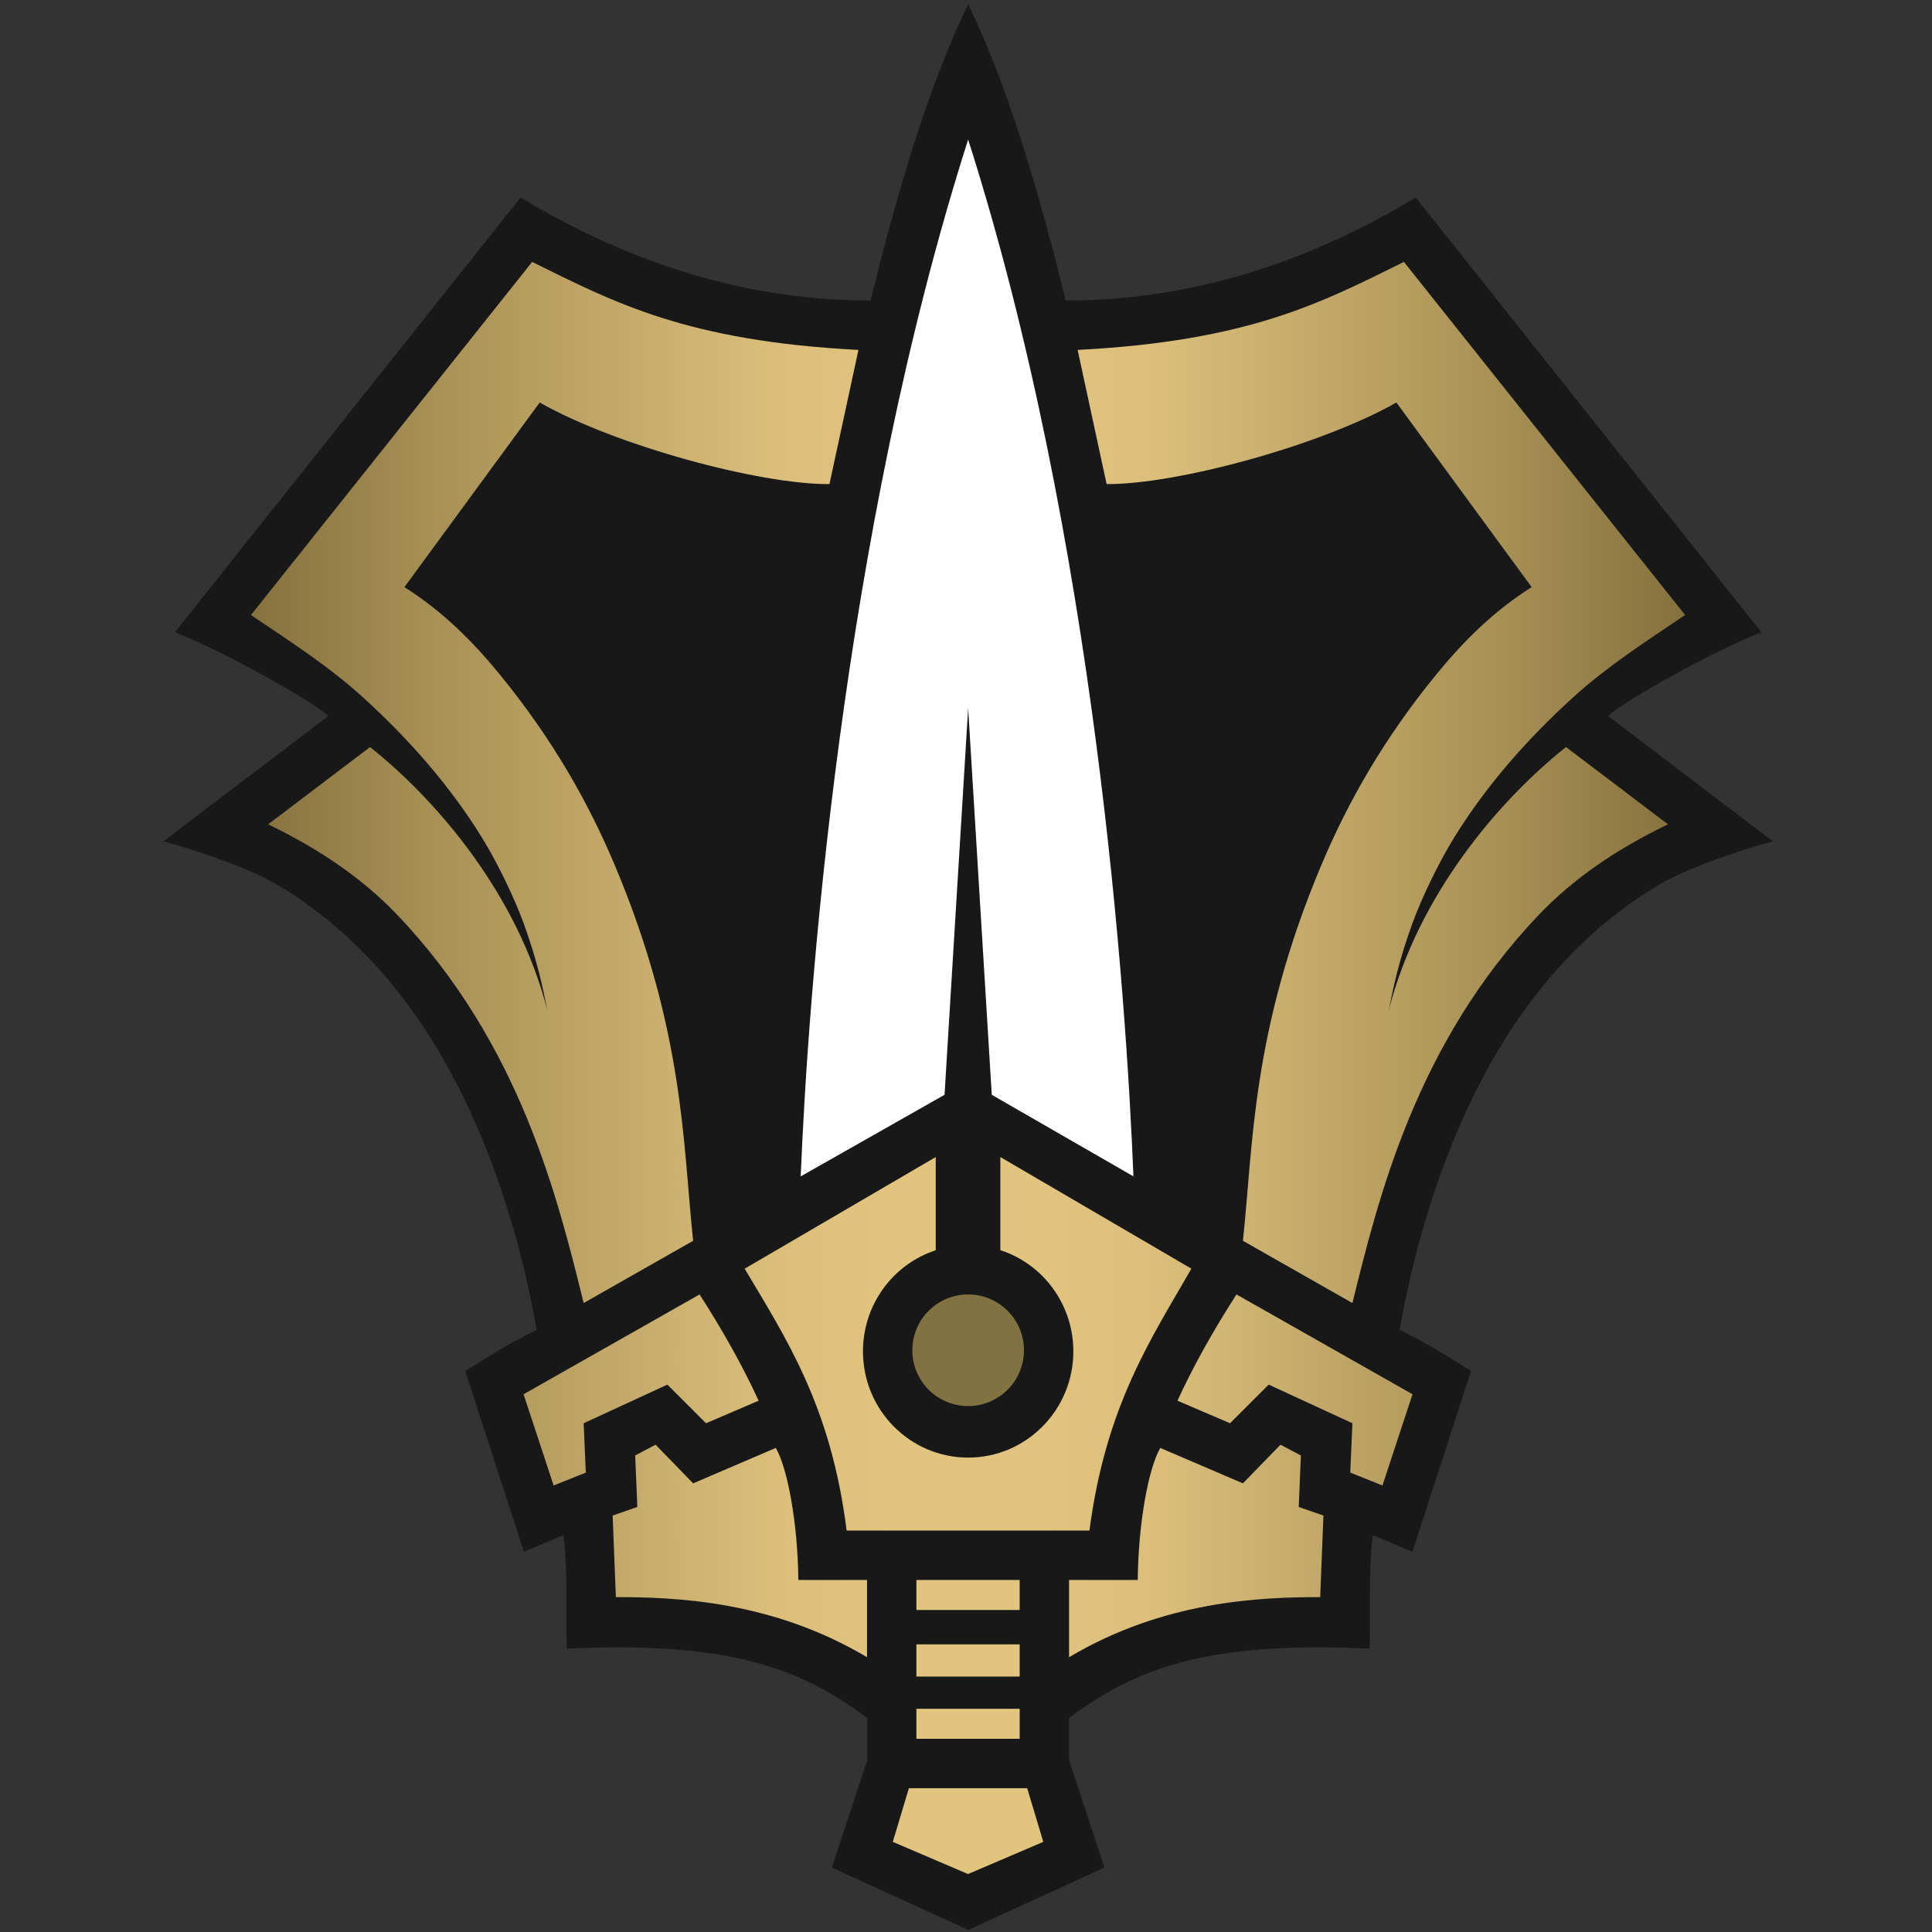 <?xml version="1.0" encoding="UTF-8" standalone="no"?>
<!-- Created with Inkscape (http://www.inkscape.org/) -->

<svg
   width="238.125mm"
   height="238.125mm"
   viewBox="0 0 238.125 238.125"
   version="1.1"
   id="svg1"
   xml:space="preserve"
   inkscape:version="1.3.2 (091e20e, 2023-11-25, custom)"
   sodipodi:docname="R.svg"
   xmlns:inkscape="http://www.inkscape.org/namespaces/inkscape"
   xmlns:sodipodi="http://sodipodi.sourceforge.net/DTD/sodipodi-0.dtd"
   xmlns:xlink="http://www.w3.org/1999/xlink"
   xmlns="http://www.w3.org/2000/svg"
   xmlns:svg="http://www.w3.org/2000/svg"><rect x="0" y="0" width="238.125" height="238.125" fill="#333333" stroke="none"/><sodipodi:namedview
     id="namedview1"
     pagecolor="#505050"
     bordercolor="#ffffff"
     borderopacity="1"
     inkscape:showpageshadow="0"
     inkscape:pageopacity="0"
     inkscape:pagecheckerboard="1"
     inkscape:deskcolor="#505050"
     inkscape:document-units="px"
     showguides="true"
     inkscape:zoom="0.92555556"
     inkscape:cx="442.97719"
     inkscape:cy="437.03481"
     inkscape:window-width="1920"
     inkscape:window-height="1010"
     inkscape:window-x="-6"
     inkscape:window-y="-6"
     inkscape:window-maximized="1"
     inkscape:current-layer="svg1" /><defs
     id="defs1"><linearGradient
       id="linearGradient38"
       inkscape:collect="always"><stop
         style="stop-color:#e1c47e;stop-opacity:1;"
         offset="0"
         id="stop38" /><stop
         style="stop-color:#e1c47e;stop-opacity:1;"
         offset="0.106"
         id="stop40" /><stop
         style="stop-color:#dabe7a;stop-opacity:1;"
         offset="0.269"
         id="stop41" /><stop
         style="stop-color:#a79055;stop-opacity:1;"
         offset="0.746"
         id="stop42" /><stop
         style="stop-color:#85713e;stop-opacity:1;"
         offset="1"
         id="stop39" /></linearGradient><linearGradient
       inkscape:collect="always"
       xlink:href="#linearGradient38"
       id="linearGradient39"
       x1="105.003"
       y1="148.501"
       x2="193.636"
       y2="148.5"
       gradientUnits="userSpaceOnUse"
       spreadMethod="reflect" /></defs><g
     inkscape:label="Layer 1"
     inkscape:groupmode="layer"
     id="layer1"
     transform="translate(14.061,-29.437)"
     style="display:inline"><path
       style="display:inline;opacity:1;fill:#191818;fill-opacity:1"
       d="m 117.29,66.479 c 14.853,-0.002 29.227,-4.305 43.142,-12.7 l 42.598,53.578 c -6.371,2.513 -17.074,8.607 -18.918,10.319 l 20.373,15.478 c -0.431,0 -9.555,2.676 -13.985,5.278 -6.508,3.822 -12.409,9.377 -17.222,16.284 -7.446,10.685 -12.333,24.528 -14.83,38.631 2.96,1.433 5.885,3.224 8.804,5.072 l -7.229,22.273 -4.882,-2.048 c -0.578,4.651 -0.266,9.532 -0.397,13.993 -20.083,-0.951 -28.829,2.419 -37.042,8.555 l 2.6e-4,5.204 4.366,13.229 -16.801,7.673 -16.801,-7.673 4.366,-13.229 2.6e-4,-5.204 c -8.213,-6.136 -16.959,-9.505 -37.042,-8.555 -0.131,-4.46 0.182,-9.341 -0.397,-13.993 l -4.882,2.048 -7.229,-22.273 c 2.919,-1.848 5.843,-3.639 8.804,-5.072 C 49.588,179.244 44.701,165.402 37.255,154.716 32.442,147.809 26.541,142.254 20.033,138.432 15.603,135.83 6.479,133.154 6.048,133.154 L 26.421,117.676 C 24.577,115.965 13.873,109.87 7.503,107.357 L 50.101,53.779 c 13.915,8.395 28.289,12.698 43.142,12.7 3.391,-13.778 7.212,-26.642 12.023,-36.512 4.812,9.87 8.633,22.735 12.023,36.512 z"
       id="path1-3"
       inkscape:label="Background"
       sodipodi:nodetypes="cccccsscccccccccccccccccssccccccc" /><path
       id="path1"
       style="display:inline;opacity:1;fill:url(#linearGradient39)"
       d="M 51.528,61.717 16.868,105.241 c 4.856,3.257 9.724,6.431 13.75,10.092 5.46,4.965 10.601,10.677 14.693,17.292 2.034,3.288 4.102,7.676 5.159,10.583 1.74,4.785 2.375,7.99 2.924,10.733 C 49.751,139.688 39.786,128.065 31.552,121.513 l -12.568,9.525 c 6.451,3.112 11.699,6.741 15.875,11.113 15.218,15.931 19.825,34.99 23.019,47.89 l 13.494,-7.673 c -1.268,-11.764 -1.051,-25.842 -9.653,-46.28 -3.277,-7.787 -7.72,-15.617 -14.172,-23.511 -3.352,-4.1 -7.076,-7.819 -11.761,-10.775 l 16.669,-22.754 c 9.435,5.349 27.2,10.122 35.719,10.054 L 91.745,72.565 C 70.628,71.473 61.68,66.739 51.528,61.717 Z m 107.449,0 c -10.152,5.023 -19.1,9.756 -40.217,10.848 l 3.572,16.536 c 8.519,0.068 26.284,-4.705 35.719,-10.054 l 16.669,22.754 c -4.685,2.956 -8.409,6.675 -11.761,10.775 -6.453,7.893 -10.895,15.724 -14.172,23.511 -8.602,20.439 -8.385,34.517 -9.653,46.28 l 13.494,7.673 c 3.194,-12.9 7.8,-31.958 23.019,-47.89 4.176,-4.371 9.424,-8 15.875,-11.113 l -12.568,-9.525 c -8.234,6.553 -18.199,18.176 -21.842,32.429 0.55,-2.743 1.184,-5.947 2.924,-10.733 1.057,-2.907 3.125,-7.295 5.159,-10.583 4.092,-6.615 9.233,-12.327 14.693,-17.292 4.026,-3.661 8.894,-6.835 13.75,-10.092 z M 101.27,172.048 77.722,185.806 c 5.066,8.548 10.635,16.878 12.568,32.279 h 29.926 c 2.015,-15.394 7.615,-23.667 12.568,-32.279 l -23.548,-13.758 v 11.478 c 5.349,1.735 8.995,6.766 8.996,12.467 0,7.233 -5.804,13.097 -12.965,13.097 -7.16,0 -12.965,-5.864 -12.965,-13.097 3.48e-4,-5.69 3.635,-10.714 8.968,-12.458 z m -29.104,16.933 -21.696,12.303 3.704,11.245 3.969,-1.587 -0.265,-6.085 10.319,-4.763 4.763,4.763 6.482,-2.778 c -2.014,-4.389 -4.49,-8.767 -7.276,-13.097 z m 66.174,0 c -2.786,4.329 -5.262,8.708 -7.276,13.097 l 6.482,2.778 4.763,-4.763 10.319,4.763 -0.265,6.085 3.969,1.587 3.704,-11.245 z m -71.598,18.521 -2.514,1.323 0.265,6.35 -3.043,1.058 0.397,10.054 c 7.39,0 19.257,0.44 30.956,7.408 v -9.525 h -8.467 c -0.065,-7.074 -1.354,-13.84 -2.778,-16.272 l -10.186,4.366 z m 77.022,0 -4.63,4.763 -10.186,-4.366 c -1.425,2.432 -2.713,9.198 -2.778,16.272 h -8.467 v 9.525 c 11.7,-6.968 23.566,-7.408 30.956,-7.408 l 0.397,-10.054 -3.043,-1.058 0.265,-6.35 z m -44.875,16.669 v 3.704 h 12.728 v -3.704 z m 0,7.938 v 3.969 h 12.728 v -3.969 z m 0,7.938 V 243.75 h 12.728 v -3.704 z m -0.926,9.79 -1.984,6.615 9.274,3.969 9.274,-3.969 -1.984,-6.615 z"
       sodipodi:nodetypes="ccssscccsccssccccccccccssccscccsssccccccccccscccccccccccccccccccccccccccccccccccccccccccccccccccccccccccccccc" /><path
       id="path32"
       style="display:inline;opacity:1;fill:#807241;fill-opacity:1;stroke-width:0.825"
       transform="translate(-14.061,29.437)"
       d="m 126.206,166.423 a 6.879,6.879 0 0 1 -6.879,6.879 6.879,6.879 0 0 1 -6.879,-6.879 6.879,6.879 0 0 1 6.879,-6.879 6.879,6.879 0 0 1 6.879,6.879 z" /><path
       d="m 102.356,164.375 -17.727,10.054 c 0.882,-21.896 4.923,-78.523 20.637,-127.794 15.714,49.271 19.491,105.897 20.373,127.794 L 108.177,164.375 105.266,116.75 Z"
       style="display:inline;fill:#ffffff;fill-opacity:1"
       id="path1-0-6"
       sodipodi:nodetypes="ccccccc"
       inkscape:label="Blade" /></g></svg>
